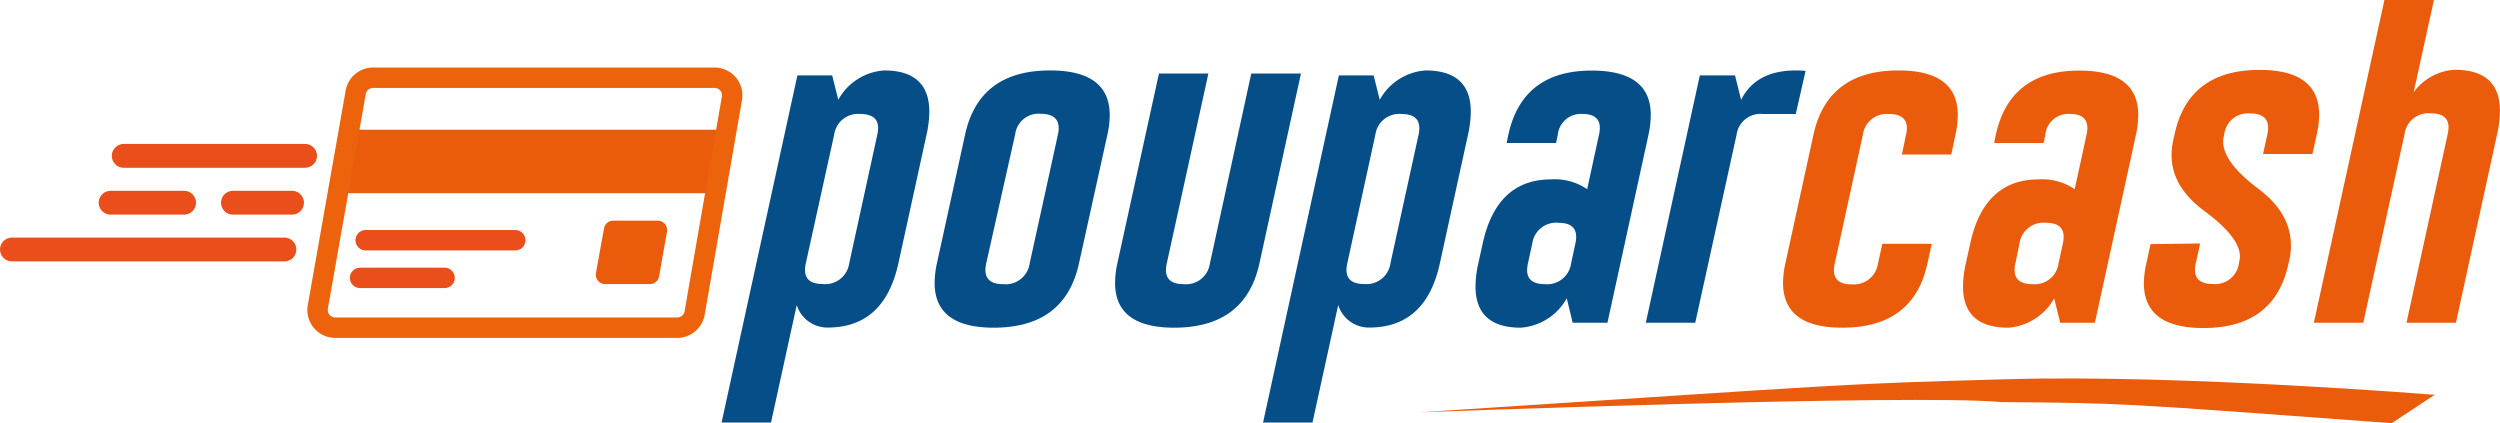<svg id="Layer_1" data-name="Layer 1" xmlns="http://www.w3.org/2000/svg" viewBox="0 0 377.26 63.87"><title>logo</title><path d="M331.41,426.71c68.19-4.43,62.65-4.26,88.81-5,26.36-.73,64.37,2.36,64.37,2.36l-6.5,4.28c-40.48-3-40.56-3.05-58.85-3.18C406,423.89,331.41,426.71,331.41,426.71Z" transform="translate(-117.18 -364.49)" style="fill:#ea5b0c"/><path d="M237.51,375.87h5.25l.92,3.68a8.56,8.56,0,0,1,6.91-4.43q6.82,0,6.83,6.24a16.47,16.47,0,0,1-.42,3.45l-4.25,19.42q-2.12,9.66-10.62,9.69a4.85,4.85,0,0,1-4.72-3.4l-3.88,17.73h-7.46Zm1.27,28.36q-.69,3.12,2.55,3.12a3.65,3.65,0,0,0,4-3.12l4.24-19.42q.69-3.12-2.58-3.12a3.63,3.63,0,0,0-3.93,3.12Z" transform="translate(-117.18 -364.49)" style="fill:#064e88"/><path d="M262.82,384.78q2.12-9.66,12.82-9.66,9,0,9,6.75a13.79,13.79,0,0,1-.34,2.91L280,404.25q-2.12,9.67-12.84,9.69-8.94,0-8.94-6.76a14,14,0,0,1,.34-2.93ZM266,404.25q-.67,3.12,2.56,3.12a3.65,3.65,0,0,0,4-3.12l4.27-19.47q.66-3.09-2.59-3.12h0a3.56,3.56,0,0,0-3.87,3.12Z" transform="translate(-117.18 -364.49)" style="fill:#064e88"/><path d="M313.5,375.59l-6.27,28.66q-2.12,9.67-12.84,9.69-8.94,0-8.94-6.76a14,14,0,0,1,.34-2.93l6.28-28.66h7.46l-6.28,28.66c-.46,2.08.4,3.12,2.56,3.12a3.63,3.63,0,0,0,3.95-3.12L306,375.59Z" transform="translate(-117.18 -364.49)" style="fill:#064e88"/><path d="M319.22,375.87h5.25l.92,3.68a8.57,8.57,0,0,1,6.91-4.43q6.82,0,6.83,6.24a16.47,16.47,0,0,1-.42,3.45l-4.25,19.42q-2.1,9.66-10.62,9.69a4.85,4.85,0,0,1-4.72-3.4l-3.88,17.73h-7.46Zm1.27,28.36q-.69,3.12,2.56,3.12a3.64,3.64,0,0,0,3.95-3.12l4.25-19.42q.67-3.12-2.59-3.12a3.63,3.63,0,0,0-3.93,3.12Z" transform="translate(-117.18 -364.49)" style="fill:#064e88"/><path d="M359.75,413.19H354.5l-.89-3.68a8.66,8.66,0,0,1-6.94,4.43q-6.82,0-6.83-6.24a16.31,16.31,0,0,1,.42-3.45l.66-3q2.11-9.68,10.31-9.69a8.68,8.68,0,0,1,5.46,1.48l1.79-8.24q.69-3.12-2.53-3.12h-.05a3.5,3.5,0,0,0-3.64,3.12l-.26,1.27h-7.46l.26-1.27q2.13-9.66,12.58-9.66,8.91,0,8.91,6.71a14.93,14.93,0,0,1-.34,2.95Zm-12-8.94q-.69,3.12,2.58,3.12a3.63,3.63,0,0,0,3.93-3.12l.66-3.05q.66-3.09-2.56-3.09a3.63,3.63,0,0,0-3.95,3.12Z" transform="translate(-117.18 -364.49)" style="fill:#064e88"/><path d="M388.17,381.69h-5a3.63,3.63,0,0,0-3.93,3.12L373,413.19h-7.46l8.15-37.32H379l.92,3.68q2.24-4.44,8.28-4.43c.45,0,.94,0,1.45.07Z" transform="translate(-117.18 -364.49)" style="fill:#064e88"/><path d="M404.18,387.81l.63-3q.69-3.12-2.58-3.12a3.63,3.63,0,0,0-3.93,3.12l-4.25,19.47q-.68,3.12,2.53,3.12h.06a3.66,3.66,0,0,0,3.93-3.12l.66-3h7.46l-.66,3q-2.11,9.66-12.84,9.66-8.94,0-8.94-6.76a13.77,13.77,0,0,1,.34-2.9l4.25-19.47q2.13-9.69,12.84-9.69,8.94,0,8.94,6.75a14.11,14.11,0,0,1-.35,2.94l-.63,3Z" transform="translate(-117.18 -364.49)" style="fill:#ea5b0c"/><path d="M433.31,413.19h-5.24l-.9-3.68a8.66,8.66,0,0,1-6.93,4.43q-6.84,0-6.83-6.24a16.31,16.31,0,0,1,.42-3.45l.66-3q2.1-9.68,10.31-9.69a8.72,8.72,0,0,1,5.46,1.48l1.79-8.24c.46-2.08-.39-3.12-2.53-3.12h-.06a3.49,3.49,0,0,0-3.63,3.12l-.27,1.27H418.1l.26-1.27q2.14-9.66,12.58-9.66,8.91,0,8.91,6.71a14.22,14.22,0,0,1-.34,2.95Zm-12-8.94c-.46,2.08.41,3.12,2.58,3.12a3.62,3.62,0,0,0,3.93-3.12l.66-3.05q.66-3.09-2.55-3.09a3.65,3.65,0,0,0-4,3.12Z" transform="translate(-117.18 -364.49)" style="fill:#ea5b0c"/><path d="M449.19,401.23l-.66,3q-.69,3.09,2.56,3.12h.05a3.61,3.61,0,0,0,3.9-3.12l.08-.4q.69-3.08-5.33-7.53t-4.66-10.63l.21-.94q2.1-9.69,12.81-9.69,9,0,9,6.78a13.84,13.84,0,0,1-.35,2.91l-.66,3h-7.46l.66-3q.66-3.12-2.61-3.12a3.59,3.59,0,0,0-3.9,3.12l-.08.38Q452,388.49,458,393t4.64,10.79l-.13.54q-2.1,9.66-12.81,9.66-9,0-9-6.76a13.83,13.83,0,0,1,.35-2.9l.66-3Z" transform="translate(-117.18 -364.49)" style="fill:#ea5b0c"/><path d="M473.81,413.19h-7.46L477,364.49h7.47l-3.06,13.93a8.23,8.23,0,0,1,6.19-3.4q6.84,0,6.83,6.24a16.31,16.31,0,0,1-.42,3.45l-6.22,28.48h-7.46l6.22-28.48q.69-3.12-2.58-3.12a3.62,3.62,0,0,0-3.93,3.12Z" transform="translate(-117.18 -364.49)" style="fill:#ea5b0c"/><polygon points="107.96 29.15 50.99 29.15 52.72 19.58 109.65 19.58 107.96 29.15" style="fill:#ea5b0c"/><path d="M216.44,397.79h-6.73a1.4,1.4,0,0,0-1.38,1.16l-1.22,6.75a1.41,1.41,0,0,0,1.38,1.66h6.76a1.41,1.41,0,0,0,1.39-1.16l1.19-6.76A1.41,1.41,0,0,0,216.44,397.79Z" transform="translate(-117.18 -364.49)" style="fill:#ea5b0c"/><line x1="55.18" y1="36.25" x2="77.76" y2="36.25" style="fill:#fff;stroke:#e94e1b;stroke-linecap:round;stroke-linejoin:round;stroke-width:3.08px"/><line x1="54.34" y1="41.93" x2="67.09" y2="41.93" style="fill:#fff;stroke:#e94e1b;stroke-linecap:round;stroke-linejoin:round;stroke-width:3.08px"/><path d="M219.32,413.94H167.77a2.67,2.67,0,0,1-2.63-3.13l5.72-32.39a2.66,2.66,0,0,1,2.62-2.2H225a2.66,2.66,0,0,1,2.63,3.13L222,411.74A2.67,2.67,0,0,1,219.32,413.94Z" transform="translate(-117.18 -364.49)" style="fill:none;stroke:#ec630c;stroke-linecap:round;stroke-linejoin:round;stroke-width:3.08px"/><line x1="18.67" y1="23.52" x2="46.04" y2="23.52" style="fill:none;stroke:#e94e1b;stroke-linecap:round;stroke-linejoin:round;stroke-width:3.594px"/><line x1="35.15" y1="30.59" x2="44.07" y2="30.59" style="fill:none;stroke:#e94e1b;stroke-linecap:round;stroke-linejoin:round;stroke-width:3.594px"/><line x1="16.69" y1="30.59" x2="27.78" y2="30.59" style="fill:none;stroke:#e94e1b;stroke-linecap:round;stroke-linejoin:round;stroke-width:3.594px"/><line x1="1.8" y1="37.65" x2="42.92" y2="37.65" style="fill:none;stroke:#e94e1b;stroke-linecap:round;stroke-linejoin:round;stroke-width:3.594px"/></svg>